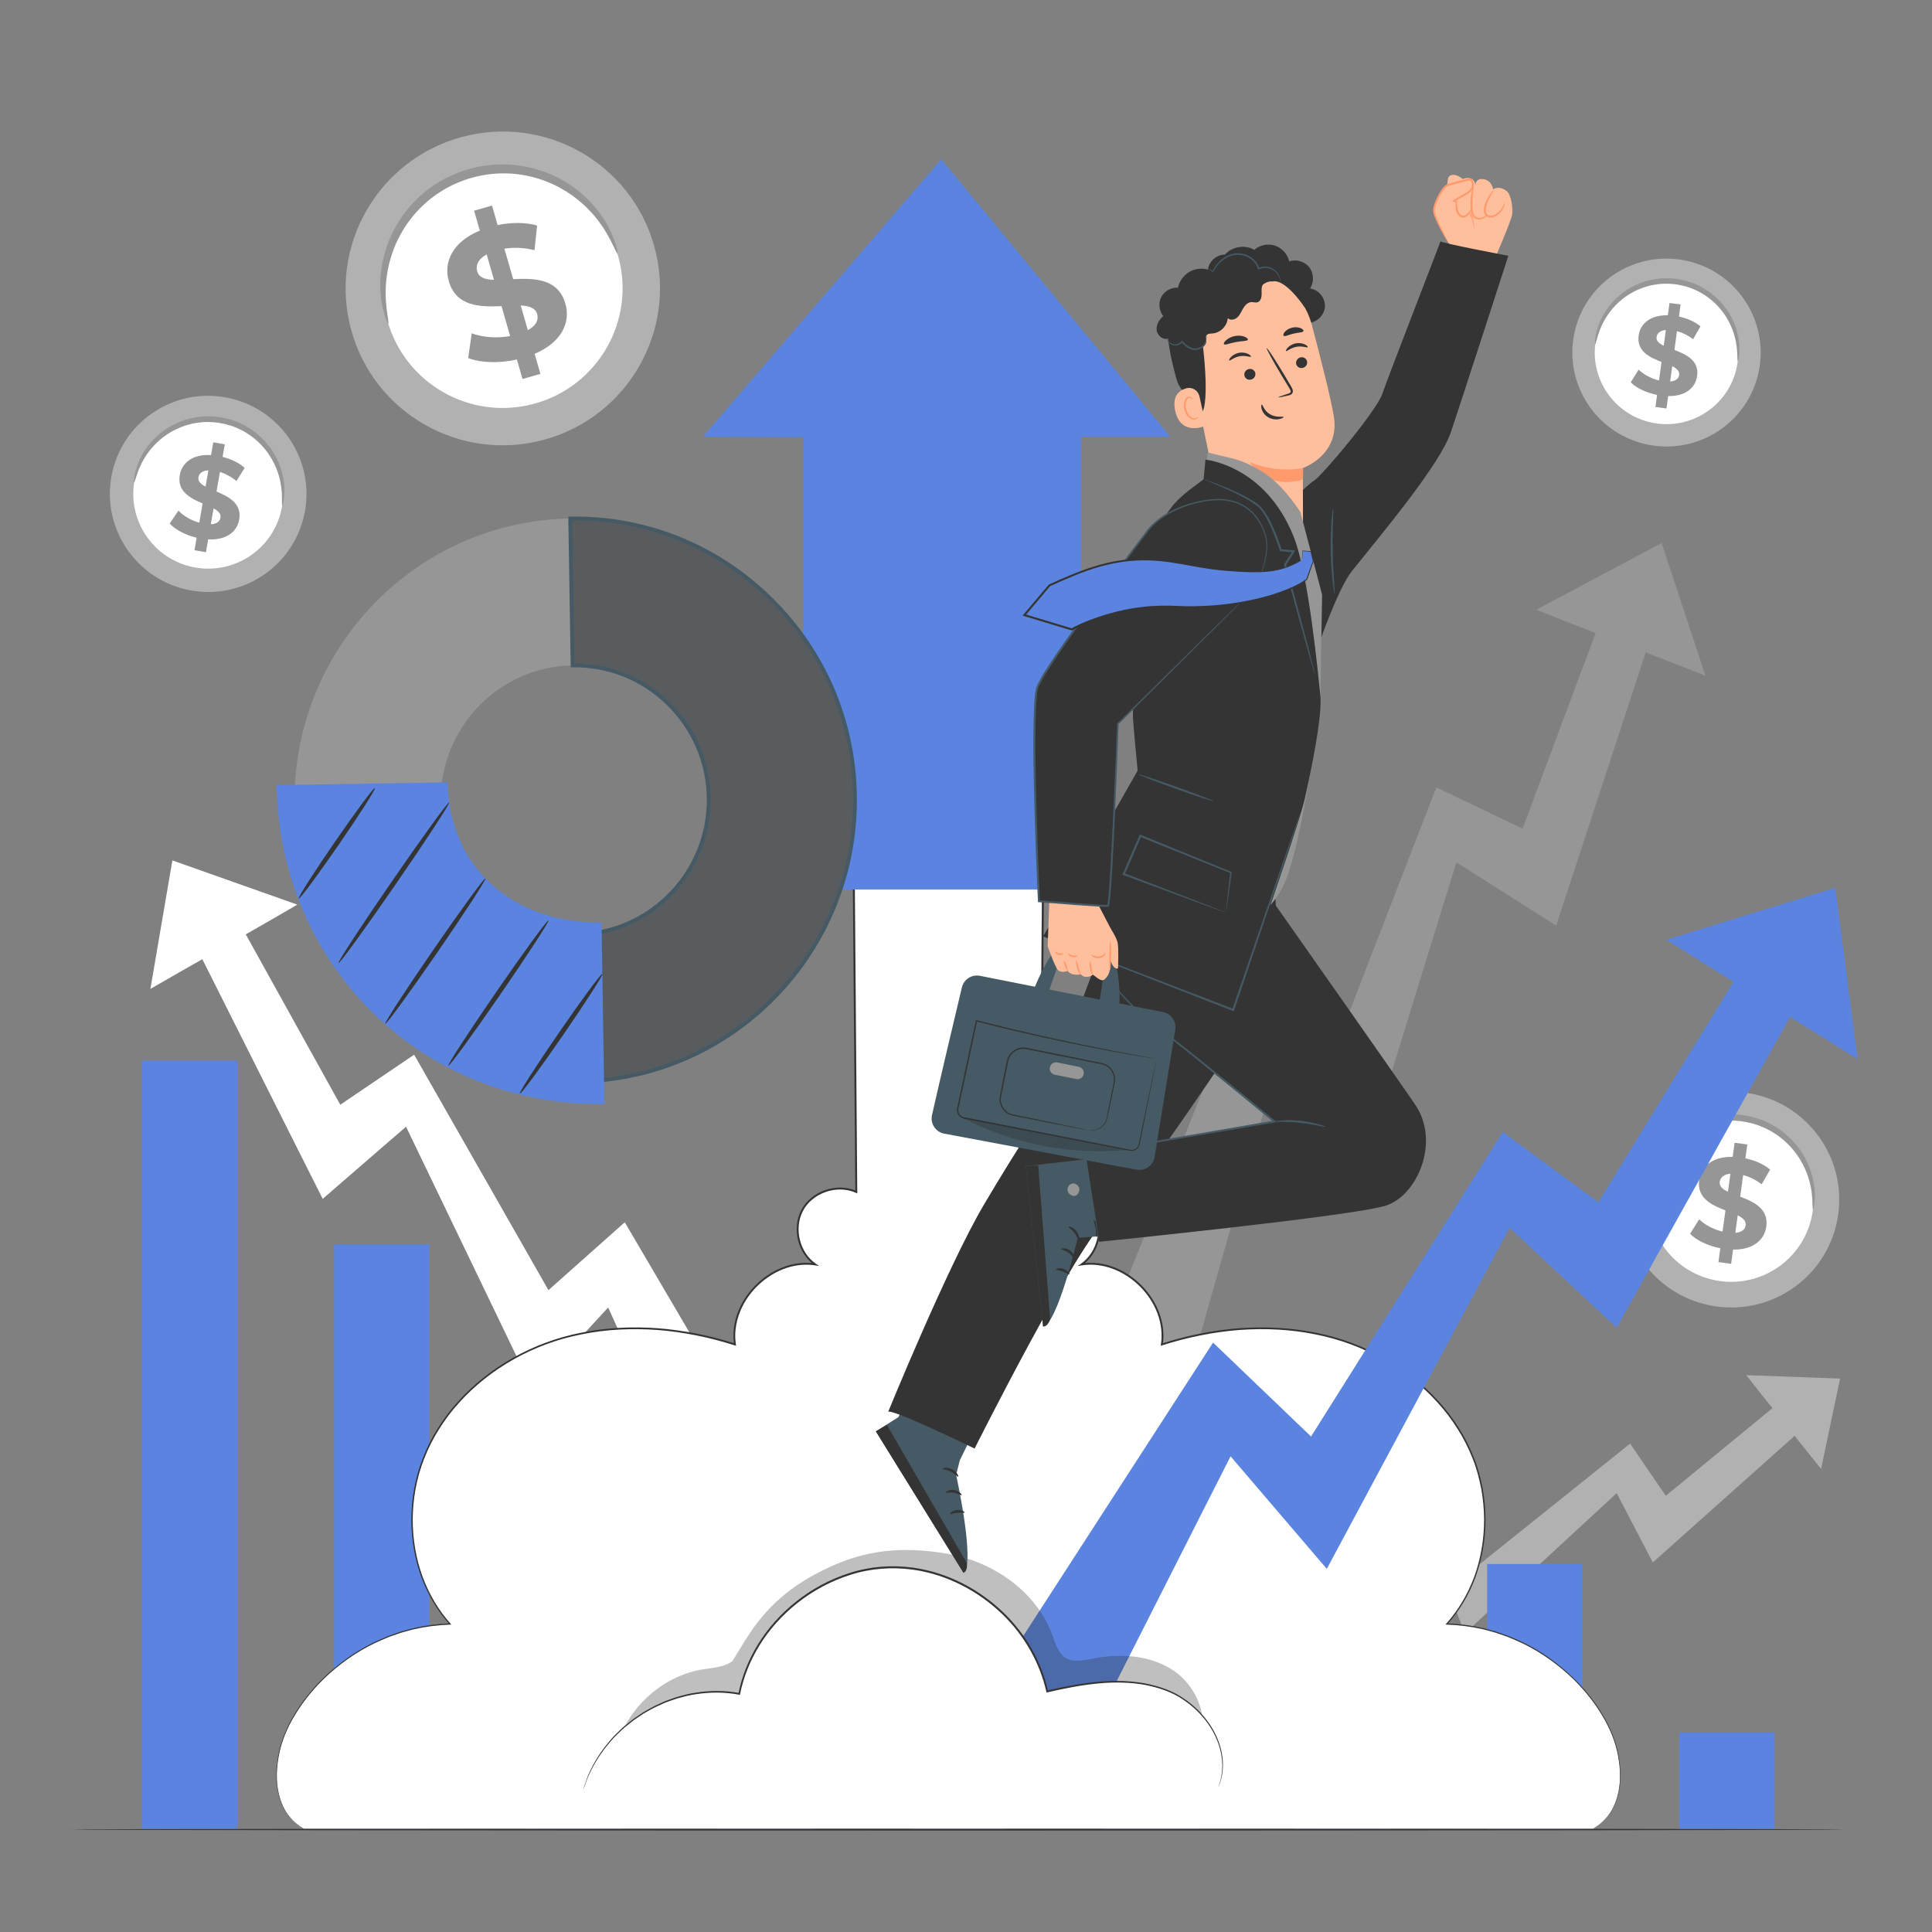 <svg width="740" height="740" viewBox="0 0 740 740" fill="none" xmlns="http://www.w3.org/2000/svg">
<rect x="0" y="0" width="740" height="740" fill="#808080" stroke="none"/>
<path d="M66.024 329.553L113.876 346.499L101.803 353.5L68.367 372.598L57.607 378.769L66.024 329.553Z" fill="white"/>
<path d="M274.376 592.219L304.178 578.711L239.303 468.155L210.067 494.155L158.631 403.969L130.335 423.135L84.289 340.125L67.381 347.263L123.598 459.191L155.52 431.549L203.979 532.21L232.939 500.804L274.376 592.219Z" fill="white"/>
<path d="M704.015 465.634C700.625 488.197 679.545 503.733 656.931 500.337C634.316 496.939 618.73 475.895 622.121 453.333C625.51 430.77 646.59 415.234 669.206 418.631C691.819 422.028 707.405 443.072 704.015 465.634Z" fill="#B1B1B1"/>
<path d="M694.271 464.171C691.689 481.364 675.623 493.204 658.389 490.615C641.155 488.027 629.278 471.989 631.861 454.796C634.445 437.602 650.509 425.762 667.742 428.352C684.977 430.94 696.854 446.976 694.271 464.171Z" fill="white"/>
<path d="M694.412 463.191C694.221 463.169 694.295 461.781 694.151 459.315C693.994 456.862 693.565 453.284 691.989 449.209C691.2 447.18 690.131 445.039 688.709 442.918C687.271 440.813 685.503 438.716 683.341 436.844C682.265 435.904 681.105 435.004 679.845 434.199C678.59 433.388 677.263 432.63 675.843 431.998C674.43 431.364 672.952 430.794 671.405 430.37C669.86 429.944 668.263 429.623 666.629 429.417C664.992 429.235 663.363 429.175 661.761 429.228C660.158 429.28 658.588 429.488 657.064 429.776C655.536 430.06 654.067 430.487 652.659 430.982C651.246 431.47 649.908 432.075 648.643 432.738C646.104 434.056 643.895 435.684 642.008 437.395C640.131 439.123 638.592 440.958 637.352 442.748C634.87 446.341 633.619 449.72 632.895 452.069C632.182 454.432 631.929 455.801 631.738 455.776C631.597 455.763 631.531 454.351 631.981 451.845C632.443 449.359 633.487 445.734 635.919 441.815C637.136 439.865 638.687 437.852 640.625 435.946C642.575 434.057 644.889 432.253 647.584 430.783C648.928 430.045 650.353 429.369 651.866 428.819C653.374 428.263 654.952 427.783 656.596 427.461C658.237 427.134 659.931 426.897 661.661 426.832C663.389 426.764 665.148 426.826 666.912 427.023C668.674 427.242 670.397 427.592 672.062 428.062C673.729 428.529 675.32 429.155 676.84 429.855C678.362 430.553 679.785 431.387 681.12 432.281C682.462 433.168 683.692 434.158 684.826 435.189C687.102 437.248 688.934 439.541 690.39 441.833C691.829 444.137 692.871 446.458 693.598 448.638C695.049 453.017 695.221 456.784 695.091 459.312C694.944 461.855 694.552 463.21 694.412 463.191Z" fill="#969696"/>
<path d="M663.801 478.626L663.064 484.074L658.201 483.413L658.918 478.114C654.144 477.169 649.728 475.037 647.337 472.583L650.814 467.012C653.003 469.142 656.325 470.928 659.781 471.744L660.881 463.621C655.661 461.579 649.874 458.962 650.817 452.006C651.515 446.852 655.859 442.934 663.66 443.1L664.391 437.701L669.255 438.359L668.535 443.661C672.144 444.447 675.561 445.9 678.004 447.963L674.763 453.617C672.474 451.87 670.057 450.701 667.665 450.078L666.545 458.347C671.771 460.342 677.46 462.947 676.532 469.802C675.851 474.861 671.562 478.735 663.801 478.626ZM661.852 456.472L662.786 449.566C660.131 449.8 658.918 451.073 658.699 452.678C658.47 454.379 659.803 455.502 661.852 456.472ZM668.629 469.325C668.86 467.622 667.575 466.509 665.581 465.494L664.671 472.205C667.177 472.001 668.417 470.881 668.629 469.325Z" fill="#969696"/>
<path d="M673.977 140.391C671.023 160.044 652.661 173.577 632.963 170.619C613.264 167.659 599.688 149.329 602.642 129.675C605.595 110.022 623.957 96.489 643.656 99.449C663.354 102.407 676.928 120.739 673.977 140.391Z" fill="#B1B1B1"/>
<path d="M665.489 139.117C663.239 154.093 649.246 164.406 634.233 162.152C619.223 159.898 608.876 145.927 611.126 130.951C613.377 115.973 627.37 105.66 642.38 107.916C657.393 110.17 667.739 124.14 665.489 139.117Z" fill="white"/>
<path d="M665.61 138.263C665.445 138.244 665.508 137.033 665.382 134.886C665.246 132.749 664.872 129.633 663.498 126.084C662.812 124.317 661.881 122.451 660.642 120.604C659.388 118.771 657.851 116.944 655.967 115.313C655.028 114.494 654.019 113.71 652.921 113.01C651.829 112.304 650.671 111.642 649.435 111.093C648.204 110.54 646.917 110.044 645.57 109.674C644.224 109.302 642.833 109.023 641.409 108.844C639.983 108.685 638.565 108.632 637.169 108.679C635.772 108.725 634.406 108.907 633.079 109.157C631.748 109.405 630.468 109.778 629.241 110.208C628.011 110.633 626.845 111.161 625.742 111.739C623.531 112.886 621.607 114.303 619.963 115.794C618.329 117.299 616.988 118.897 615.908 120.456C613.745 123.586 612.657 126.528 612.025 128.575C611.404 130.634 611.183 131.827 611.018 131.804C610.895 131.793 610.839 130.564 611.229 128.38C611.632 126.213 612.542 123.056 614.66 119.643C615.72 117.944 617.071 116.19 618.759 114.53C620.457 112.886 622.474 111.314 624.822 110.034C625.991 109.39 627.234 108.802 628.551 108.323C629.865 107.837 631.239 107.42 632.671 107.139C634.101 106.853 635.577 106.647 637.083 106.591C638.589 106.532 640.12 106.585 641.658 106.758C643.193 106.949 644.694 107.256 646.144 107.664C647.596 108.071 648.981 108.617 650.306 109.227C651.632 109.834 652.872 110.562 654.035 111.339C655.204 112.111 656.276 112.973 657.263 113.871C659.246 115.665 660.842 117.661 662.11 119.658C663.362 121.666 664.271 123.687 664.904 125.587C666.168 129.401 666.318 132.684 666.205 134.884C666.075 137.098 665.733 138.279 665.61 138.263Z" fill="#969696"/>
<path d="M638.948 151.707L638.306 156.452L634.07 155.877L634.696 151.26C630.537 150.438 626.691 148.58 624.608 146.443L627.638 141.59C629.544 143.446 632.438 145.001 635.449 145.712L636.407 138.636C631.859 136.857 626.82 134.578 627.641 128.519C628.249 124.028 632.034 120.616 638.828 120.761L639.466 116.057L643.702 116.631L643.076 121.249C646.218 121.933 649.196 123.2 651.324 124.998L648.5 129.922C646.505 128.4 644.4 127.382 642.317 126.84L641.341 134.044C645.894 135.781 650.849 138.05 650.041 144.022C649.443 148.428 645.707 151.804 638.948 151.707ZM637.249 132.41L638.063 126.395C635.75 126.599 634.695 127.708 634.504 129.105C634.304 130.586 635.466 131.565 637.249 132.41ZM643.153 143.607C643.353 142.123 642.234 141.153 640.499 140.27L639.707 146.116C641.887 145.937 642.968 144.962 643.153 143.607Z" fill="#969696"/>
<path d="M250.689 94.674C259.392 126.689 240.436 159.716 208.348 168.44C176.259 177.165 143.19 158.284 134.486 126.268C125.78 94.254 144.738 61.227 176.827 52.503C208.913 43.78 241.984 62.66 250.689 94.674Z" fill="#B1B1B1"/>
<path d="M236.863 98.433C243.496 122.83 229.05 147.997 204.595 154.647C180.144 161.295 154.941 146.906 148.307 122.511C141.675 98.114 156.122 72.945 180.574 66.296C205.028 59.65 230.23 74.037 236.863 98.433Z" fill="white"/>
<path d="M236.476 97.05C236.209 97.132 235.493 95.24 233.857 92.043C232.212 88.87 229.546 84.359 225.06 79.861C222.823 77.623 220.145 75.397 217.011 73.408C213.863 71.45 210.284 69.693 206.309 68.468C204.326 67.848 202.255 67.328 200.108 66.997C197.963 66.652 195.75 66.421 193.492 66.412C191.238 66.396 188.938 66.502 186.631 66.844C184.325 67.182 182.012 67.689 179.716 68.373C177.43 69.09 175.226 69.963 173.127 70.972C171.024 71.98 169.057 73.179 167.197 74.453C165.329 75.726 163.626 77.156 162.04 78.64C160.447 80.117 159.021 81.708 157.723 83.33C155.116 86.57 153.131 90.03 151.62 93.413C150.135 96.813 149.162 100.156 148.558 103.264C147.359 109.501 147.674 114.728 148.086 118.28C148.521 121.844 148.985 123.814 148.718 123.892C148.522 123.958 147.609 122.118 146.737 118.517C145.895 114.937 145.163 109.502 146.104 102.86C146.579 99.551 147.467 95.963 148.929 92.291C150.418 88.636 152.441 84.88 155.169 81.344C156.525 79.574 158.027 77.839 159.717 76.223C161.398 74.6 163.217 73.037 165.215 71.644C167.209 70.247 169.324 68.94 171.588 67.84C173.849 66.736 176.225 65.791 178.689 65.019C181.164 64.279 183.662 63.736 186.151 63.387C188.643 63.033 191.128 62.934 193.56 62.976C195.995 63.011 198.377 63.289 200.679 63.696C202.985 64.09 205.202 64.688 207.314 65.395C211.551 66.801 215.331 68.78 218.612 70.978C221.877 73.204 224.622 75.681 226.867 78.157C231.365 83.135 233.8 88.05 235.107 91.488C236.403 94.956 236.674 96.992 236.476 97.05Z" fill="#969696"/>
<path d="M204.775 135.519L206.985 143.202L200.127 145.172L197.978 137.698C191.069 139.237 183.943 138.985 179.324 137.12L180.688 127.669C184.849 129.222 190.317 129.654 195.395 128.714L192.101 117.259C183.956 117.598 174.722 117.504 171.903 107.695C169.813 100.425 173.3 92.667 183.782 88.317L181.593 80.703L188.452 78.731L190.601 86.208C195.863 85.141 201.263 85.073 205.725 86.389L204.723 95.812C200.653 94.829 196.752 94.689 193.203 95.26L196.555 106.921C204.679 106.514 213.778 106.649 216.558 116.318C218.607 123.451 215.169 131.122 204.775 135.519ZM189.204 107.176L186.403 97.437C183.005 99.305 182.137 101.708 182.787 103.971C183.478 106.372 185.91 107.085 189.204 107.176ZM205.752 120.315C205.061 117.913 202.699 117.183 199.452 117L202.172 126.466C205.387 124.725 206.384 122.51 205.752 120.315Z" fill="#969696"/>
<path d="M116.735 196.184C112.871 216.57 93.176 229.956 72.743 226.086C52.31 222.215 38.878 202.55 42.742 182.164C46.605 161.779 66.299 148.392 86.732 152.264C107.164 156.134 120.596 175.799 116.735 196.184Z" fill="#B1B1B1"/>
<path d="M107.93 194.517C104.986 210.051 89.978 220.252 74.405 217.303C58.836 214.353 48.599 199.366 51.542 183.832C54.487 168.297 69.496 158.095 85.066 161.046C100.638 163.996 110.874 178.982 107.93 194.517Z" fill="white"/>
<path d="M108.092 193.631C107.919 193.605 108.034 192.345 107.99 190.1C107.932 187.865 107.667 184.599 106.375 180.843C105.73 178.972 104.833 176.987 103.613 175.011C102.379 173.049 100.847 171.082 98.947 169.306C98.001 168.415 96.978 167.557 95.861 166.781C94.749 166.001 93.568 165.266 92.3 164.643C91.038 164.017 89.715 163.448 88.323 163.009C86.935 162.568 85.495 162.22 84.016 161.977C82.535 161.755 81.056 161.643 79.6 161.637C78.141 161.628 76.708 161.764 75.313 161.971C73.914 162.175 72.566 162.514 71.268 162.915C69.967 163.311 68.73 163.814 67.557 164.372C65.204 165.48 63.141 166.883 61.367 168.372C59.601 169.879 58.139 171.492 56.95 173.074C54.57 176.253 53.317 179.28 52.577 181.389C51.847 183.513 51.569 184.747 51.397 184.717C51.27 184.699 51.26 183.416 51.754 181.153C52.26 178.91 53.335 175.652 55.68 172.176C56.853 170.446 58.333 168.67 60.16 167.005C61.997 165.356 64.164 163.797 66.663 162.554C67.91 161.93 69.228 161.366 70.623 160.919C72.012 160.466 73.463 160.084 74.968 159.847C76.47 159.608 78.018 159.451 79.591 159.451C81.165 159.449 82.76 159.566 84.357 159.807C85.951 160.068 87.505 160.447 89.001 160.931C90.499 161.413 91.924 162.038 93.28 162.726C94.638 163.413 95.902 164.221 97.086 165.079C98.275 165.932 99.358 166.874 100.353 167.85C102.351 169.799 103.936 171.946 105.179 174.081C106.406 176.225 107.272 178.37 107.858 180.376C109.026 184.406 109.051 187.836 108.845 190.127C108.623 192.434 108.219 193.653 108.092 193.631Z" fill="#969696"/>
<path d="M79.739 206.595L78.88 211.518L74.484 210.75L75.32 205.96C71.013 204.935 67.075 202.844 64.988 200.531L68.342 195.589C70.257 197.601 73.214 199.34 76.327 200.199L77.607 192.857C72.934 190.819 67.766 188.241 68.864 181.954C69.678 177.293 73.762 173.885 80.845 174.305L81.698 169.424L86.095 170.191L85.257 174.985C88.508 175.824 91.563 177.262 93.714 179.223L90.572 184.248C88.551 182.582 86.397 181.435 84.243 180.786L82.939 188.262C87.619 190.255 92.698 192.82 91.616 199.018C90.82 203.592 86.789 206.965 79.739 206.595ZM78.737 186.395L79.827 180.153C77.406 180.273 76.26 181.387 76.005 182.839C75.736 184.377 76.91 185.442 78.737 186.395ZM84.449 198.311C84.717 196.772 83.587 195.715 81.813 194.723L80.753 200.791C83.037 200.692 84.203 199.718 84.449 198.311Z" fill="#969696"/>
<path d="M704.797 528.02L668.846 526.714L674.978 534.474L692.033 555.776L697.515 562.649L704.797 528.02Z" fill="#B1B1B1"/>
<path d="M499.025 646.811L482.906 630.14L554.478 574.193L566.967 598.947L624.372 552.921L638.024 572.929L690.004 530.227L699.287 539.337L633.064 598.446L619.232 571.908L561.059 625.613L550.162 597.368L499.025 646.811Z" fill="#B1B1B1"/>
<path d="M636.452 207.971L588.433 233.546L602.342 239.044L640.818 253.965L653.205 258.794L636.452 207.971Z" fill="#969696"/>
<path d="M457.419 519.519L423.684 509.943L474.852 382.444L509.977 405.348L550.141 301.577L583.182 317.389L618.776 222.082L637.833 226.955L596.06 354.533L557.827 330.314L522.483 444.714L486.793 416.034L457.419 519.519Z" fill="#969696"/>
<path d="M706.589 700.758C706.589 700.971 554.446 701.143 366.813 701.143C179.114 701.143 27.005 700.969 27.005 700.758C27.005 700.545 179.115 700.373 366.813 700.373C554.446 700.372 706.589 700.545 706.589 700.758Z" fill="#343434"/>
<path d="M422.398 700.4H458.903V640.651H422.398V700.4Z" fill="#5B84E0"/>
<path d="M569.615 700.4H606.123V599.037H569.615V700.4Z" fill="#5B84E0"/>
<path d="M643.225 700.399H679.732V663.574H643.225V700.399Z" fill="#5B84E0"/>
<path d="M496.006 700.401H532.513V612.259H496.006V700.401Z" fill="#5B84E0"/>
<path d="M348.787 700.4H385.293V590.584H348.787V700.4Z" fill="#5B84E0"/>
<path d="M275.178 700.401H311.684V559.138H275.178V700.401Z" fill="#5B84E0"/>
<path d="M201.568 700.4H238.075L238.075 524.118H201.568L201.568 700.4Z" fill="#5B84E0"/>
<path d="M127.958 700.399H164.465L164.465 476.619H127.958L127.958 700.399Z" fill="#5B84E0"/>
<path d="M54.35 700.399H90.856L90.856 406.242H54.35L54.35 700.399Z" fill="#5B84E0"/>
<path d="M615.909 660.806C604.287 638.094 579.671 622.631 554.165 622.023C569.643 604.9 572.69 578.412 563.764 557.125C554.838 535.838 535.191 519.973 513.148 513.125C491.105 506.277 466.978 507.888 445.011 514.97C447.559 498.326 430.913 481.716 414.275 484.3C420.78 479.801 423 470.11 419.103 463.228C415.205 456.346 405.752 453.266 398.549 456.531L399.523 334.541H375.485H351.041H327.003L327.977 456.531C320.772 453.266 311.319 456.346 307.422 463.228C303.524 470.11 305.744 479.801 312.25 484.3C295.612 481.716 278.966 498.326 281.515 514.97C259.546 507.888 235.419 506.277 213.377 513.125C191.334 519.973 171.687 535.838 162.761 557.125C153.835 578.412 156.884 604.9 172.36 622.023C146.854 622.631 122.239 638.094 110.616 660.806C103.865 674.002 103.243 693.497 116.362 700.399H351.041H375.485H610.165C623.281 693.497 622.661 674.002 615.909 660.806Z" fill="white"/>
<path d="M116.36 700.4C116.36 700.4 115.762 700.052 114.599 699.338C113.455 698.607 111.867 697.287 110.214 695.175C108.608 693.026 107.149 689.945 106.384 686.067C105.589 682.194 105.61 677.544 106.538 672.467C107.433 667.382 109.53 661.902 112.844 656.509C116.116 651.092 120.488 645.656 126.029 640.677C131.579 635.735 138.232 631.1 146.08 627.755C147.062 627.341 148.05 626.922 149.046 626.502C150.067 626.145 151.096 625.787 152.132 625.426C153.161 625.038 154.223 624.733 155.301 624.45C156.378 624.166 157.45 623.829 158.552 623.585C162.96 622.571 167.583 621.982 172.355 621.792L172.187 622.182C167.673 617.145 163.982 611.022 161.418 604.195C158.903 597.352 157.556 589.801 157.541 582.002C157.598 574.209 158.921 566.134 161.973 558.411C163.484 554.556 165.344 550.764 167.636 547.171C169.88 543.552 172.473 540.076 175.423 536.848C187.112 523.859 203.803 514.128 222.647 510.446C232.042 508.52 241.9 508.04 251.837 508.734C261.773 509.505 271.791 511.497 281.623 514.642L281.175 515.024C280.583 511.093 281.044 506.955 282.442 503.102C283.831 499.244 286.11 495.659 289.028 492.63C291.945 489.603 295.514 487.111 299.518 485.517C303.508 483.921 307.966 483.269 312.308 483.944L312.047 484.596C305.763 480.245 303.147 470.863 306.853 463.555C310.59 456.284 320.395 452.747 328.132 456.194L327.608 456.534C327.294 417.681 326.961 376.724 326.621 334.544L326.618 334.156H327.006C338.507 334.156 350.826 334.156 363.238 334.154C375.431 334.154 387.536 334.154 399.526 334.156H399.914L399.911 334.544C399.57 376.621 399.239 417.458 398.923 456.534L398.4 456.194C405.998 452.809 415.637 456.13 419.535 463.268C423.388 470.44 421.015 480.05 414.486 484.598L414.225 483.945C418.517 483.276 422.917 483.901 426.873 485.455C430.84 487.007 434.398 489.446 437.329 492.434C440.26 495.425 442.582 498.989 444.021 502.873C445.464 506.749 445.979 510.967 445.358 515.022L444.91 514.64C454.74 511.497 464.752 509.505 474.682 508.734C484.61 508.04 494.459 508.515 503.845 510.436C522.669 514.103 539.346 523.809 551.042 536.771C553.996 539.99 556.582 543.466 558.837 547.074C561.137 550.659 562.992 554.452 564.518 558.3C566.106 562.135 567.081 566.125 567.885 570.062C568.6 574.024 568.956 577.984 568.986 581.89C568.996 589.697 567.641 597.257 565.139 604.124C562.575 610.971 558.876 617.117 554.343 622.179L554.175 621.789C558.954 621.979 563.584 622.572 567.997 623.586C569.101 623.833 570.174 624.171 571.252 624.455C572.331 624.736 573.393 625.045 574.423 625.433C575.461 625.796 576.491 626.154 577.512 626.511C578.508 626.932 579.498 627.351 580.48 627.767C588.334 631.116 594.987 635.763 600.536 640.71C606.078 645.693 610.445 651.133 613.713 656.552C617.021 661.946 619.109 667.427 619.997 672.51C620.923 677.584 620.934 682.23 620.136 686.097C619.368 689.97 617.906 693.042 616.304 695.188C614.65 697.294 613.066 698.612 611.924 699.34C610.763 700.052 610.167 700.4 610.167 700.4C610.167 700.4 610.743 700.015 611.887 699.287C613.013 698.544 614.573 697.216 616.201 695.113C617.774 692.97 619.207 689.912 619.95 686.061C620.722 682.216 620.691 677.599 619.751 672.558C618.846 667.502 616.76 662.078 613.45 656.713C610.182 651.33 605.819 645.927 600.292 640.982C594.757 636.074 588.13 631.466 580.312 628.152C579.335 627.74 578.351 627.326 577.36 626.907C576.343 626.555 575.319 626.2 574.286 625.842C573.262 625.458 572.205 625.153 571.132 624.875C570.06 624.594 568.993 624.261 567.895 624.017C563.508 623.018 558.907 622.438 554.162 622.257L553.663 622.238L553.993 621.868C558.478 616.843 562.132 610.746 564.666 603.954C567.134 597.141 568.468 589.639 568.447 581.894C568.412 578.021 568.053 574.093 567.34 570.165C566.538 566.263 565.567 562.308 563.986 558.51C562.469 554.698 560.625 550.939 558.34 547.387C556.099 543.811 553.53 540.364 550.595 537.173C538.973 524.324 522.409 514.701 503.712 511.075C494.388 509.173 484.598 508.708 474.726 509.407C464.853 510.181 454.894 512.169 445.116 515.303L444.583 515.475L444.667 514.922C445.264 510.991 444.765 506.897 443.358 503.12C441.954 499.337 439.684 495.856 436.817 492.933C433.951 490.013 430.473 487.633 426.608 486.124C422.754 484.613 418.485 484.01 414.332 484.66L412.776 484.903L414.071 484.006C420.284 479.703 422.569 470.416 418.889 463.62C415.209 456.837 405.899 453.635 398.701 456.871L398.173 457.11L398.178 456.531C398.485 417.455 398.807 376.62 399.138 334.541L399.523 334.928C387.533 334.928 375.428 334.928 363.235 334.93C350.823 334.93 338.504 334.93 327.003 334.928L327.388 334.541C327.719 376.721 328.042 417.678 328.348 456.531L328.353 457.11L327.824 456.873C320.494 453.577 311.023 456.987 307.501 463.896C303.956 470.828 306.477 479.893 312.454 484.009L313.755 484.904L312.194 484.661C307.991 484.007 303.665 484.635 299.777 486.186C295.877 487.735 292.386 490.168 289.534 493.124C283.809 498.998 280.664 507.249 281.855 514.922L281.941 515.475L281.407 515.303C271.627 512.169 261.662 510.18 251.783 509.406C241.904 508.708 232.105 509.178 222.772 511.082C204.058 514.723 187.479 524.371 175.864 537.247C172.933 540.447 170.358 543.893 168.128 547.48C165.85 551.039 164.002 554.799 162.499 558.619C159.467 566.266 158.144 574.274 158.077 582.004C158.082 589.74 159.406 597.232 161.89 604.022C164.423 610.794 168.07 616.868 172.535 621.869L172.867 622.239L172.368 622.259C167.631 622.439 163.037 623.016 158.654 624.015C157.558 624.257 156.492 624.591 155.422 624.871C154.351 625.15 153.294 625.451 152.271 625.834C151.24 626.191 150.217 626.546 149.202 626.898C148.21 627.316 147.227 627.729 146.25 628.14C138.439 631.449 131.81 636.046 126.276 640.951C120.75 645.891 116.384 651.29 113.11 656.671C109.794 662.035 107.701 667.458 106.788 672.516C105.846 677.56 105.805 682.184 106.575 686.033C107.315 689.889 108.744 692.955 110.322 695.101C111.949 697.212 113.511 698.541 114.641 699.287C115.783 700.013 116.36 700.4 116.36 700.4Z" fill="#343434"/>
<path d="M269.182 167.304L360.516 60.985L448.281 167.304H414.031V340.696H307.712V167.486L269.182 167.304Z" fill="#5B84E0"/>
<path d="M702.964 340.062L638.309 359.933L654.007 369.842L697.502 396.908L711.498 405.65L702.964 340.062Z" fill="#5B84E0"/>
<path d="M411.168 676.567L372.208 657.095L464.631 514.241L502.158 550.215L575.572 433.601L612.218 460.481L678.062 353.078L700.195 363.429L619.229 508.562L578.215 470.271L508.193 600.907L471.332 557.791L411.168 676.567Z" fill="#5B84E0"/>
<g opacity="0.3">
<path d="M449.31 639.748C440.446 633.872 428.973 633.231 418.541 635.29C415.092 635.971 411.273 636.864 408.256 635.06C405.264 633.27 404.24 629.525 403.045 626.247C396.943 609.492 380.221 598.01 362.632 595.084C345.043 592.158 330.916 593.564 314.972 601.549C305.456 606.314 295.625 612.98 287.275 625.417C284.879 628.984 280.546 636.244 280.546 636.244C277.362 638.593 273.14 638.753 269.234 639.388C253.105 642.015 239.196 655.114 235.607 671.055L459.176 667.424C463.374 657.656 458.174 645.623 449.31 639.748Z" fill="#272727"/>
</g>
<path d="M223.355 685.647C230.343 660.897 257.897 643.909 283.147 648.783C288.473 621.85 314.297 600.461 341.751 600.246C369.205 600.032 395.361 621.014 401.105 647.861C416.276 644.368 432.593 641.768 447.078 647.475C461.563 653.181 472.657 670.157 466.663 684.526" fill="white"/>
<path d="M466.665 684.528C466.656 684.524 466.694 684.381 466.778 684.103C466.875 683.801 467.002 683.397 467.168 682.873C467.35 682.335 467.582 681.669 467.698 680.835C467.837 680.011 468.091 679.07 468.099 677.969C468.476 673.66 467.446 666.925 462.711 660.24C460.375 656.925 457.185 653.657 453.123 650.959C449.097 648.188 444.031 646.408 438.521 645.344C432.984 644.343 426.956 644.205 420.688 644.803C414.413 645.375 407.903 646.652 401.182 648.198L400.844 648.277L400.768 647.935C398.367 637.298 392.611 626.54 383.674 618.046C374.814 609.569 362.976 603.119 349.847 601.24C341.674 600.094 333.376 600.732 325.813 603.169C318.231 605.536 311.319 609.328 305.42 613.994C299.519 618.665 294.597 624.206 290.913 630.187C287.22 636.163 284.736 642.548 283.466 648.848L283.402 649.163L283.085 649.104C277.442 648.04 271.877 648.108 266.725 648.896C264.128 649.211 261.679 649.932 259.291 650.561C258.124 650.968 256.974 651.37 255.84 651.765C254.693 652.126 253.653 652.707 252.58 653.154C250.416 654.025 248.52 655.26 246.6 656.278C245.698 656.882 244.811 657.475 243.942 658.058C243.509 658.35 243.078 658.64 242.652 658.925C242.24 659.232 241.853 659.562 241.459 659.873C240.674 660.503 239.906 661.12 239.154 661.724C238.41 662.337 237.763 663.028 237.087 663.653C236.43 664.299 235.749 664.891 235.157 665.54C234.578 666.2 234.014 666.843 233.465 667.471C229.122 672.547 226.697 677.261 225.275 680.523C224.557 682.156 224.195 683.483 223.853 684.339C223.54 685.207 223.354 685.648 223.354 685.648C223.354 685.648 223.838 683.801 225.092 680.448C226.462 677.149 228.846 672.377 233.178 667.228C233.727 666.592 234.29 665.939 234.867 665.269C235.459 664.612 236.14 664.009 236.797 663.354C237.475 662.719 238.121 662.019 238.867 661.396C239.621 660.781 240.39 660.155 241.178 659.515C241.574 659.198 241.962 658.863 242.375 658.553C242.803 658.261 243.235 657.966 243.67 657.67C244.543 657.078 245.434 656.475 246.341 655.86C248.27 654.823 250.179 653.568 252.358 652.675C253.438 652.218 254.486 651.629 255.642 651.258C256.784 650.854 257.945 650.442 259.123 650.025C261.532 649.378 264.007 648.639 266.632 648.311C271.84 647.494 277.479 647.405 283.207 648.468L282.828 648.722C284.093 642.339 286.591 635.873 290.315 629.818C294.028 623.759 298.995 618.149 304.957 613.415C310.918 608.688 317.907 604.842 325.585 602.441C333.243 599.968 341.665 599.314 349.952 600.477C363.263 602.384 375.238 608.922 384.19 617.506C393.221 626.108 399.034 637.008 401.439 647.791L401.025 647.528C407.764 645.995 414.308 644.728 420.629 644.171C426.941 643.59 433.029 643.75 438.624 644.784C444.188 645.881 449.322 647.713 453.396 650.547C457.502 653.306 460.708 656.634 463.049 660.007C467.791 666.806 468.768 673.644 468.316 677.989C468.29 679.099 468.016 680.047 467.859 680.874C467.724 681.709 467.474 682.375 467.273 682.91C467.083 683.428 466.938 683.828 466.829 684.127C466.728 684.396 466.672 684.532 466.665 684.528Z" fill="#343434"/>
<path d="M327.461 304.676C328.411 364.121 281.042 413.262 221.87 414.218C162.697 415.172 113.781 367.586 112.831 308.14C111.881 248.693 159.25 199.554 218.422 198.598C277.596 197.642 326.51 245.23 327.461 304.676ZM168.836 307.235C169.29 335.657 192.678 358.411 220.97 357.954C249.263 357.497 271.912 334.002 271.457 305.578C271.003 277.155 247.615 254.403 219.321 254.859C191.03 255.316 168.381 278.813 168.836 307.235Z" fill="#969696"/>
<path d="M327.46 304.674C328.411 364.121 281.043 413.26 221.871 414.215L220.971 357.954C249.265 357.497 271.913 334 271.459 305.577C271.004 277.155 247.616 254.401 219.323 254.859L218.423 198.598C277.596 197.643 326.51 245.228 327.46 304.674Z" fill="#595C5E"/>
<path d="M221.142 414.967L220.218 357.227L220.958 357.216C248.844 356.764 271.166 333.605 270.717 305.59C270.501 292.041 265.029 279.373 255.313 269.921C245.599 260.469 232.841 255.4 219.333 255.6L218.593 255.612L217.669 197.871L218.409 197.86C247.246 197.395 274.531 208.261 295.291 228.457C316.049 248.652 327.737 275.716 328.2 304.664C329.156 364.518 281.463 413.996 221.882 414.956L221.142 414.967ZM221.722 358.678L222.598 413.462C281.016 412.118 327.66 363.477 326.72 304.686C326.263 276.132 314.735 249.436 294.259 229.517C273.961 209.769 247.318 199.072 219.175 199.329L220.051 254.114C233.616 254.097 246.523 259.305 256.345 268.86C266.344 278.588 271.974 291.623 272.197 305.567C272.654 334.15 250.077 357.821 221.722 358.678Z" fill="#455A64"/>
<path d="M231.506 422.868C162.279 423.986 107.053 370.259 105.941 300.712L171.461 299.655C171.992 332.908 197.294 353.844 230.395 353.31L231.506 422.868Z" fill="#5B84E0"/>
<path d="M143.581 301.846C143.997 302.133 137.803 311.843 129.749 323.534C121.692 335.227 114.824 344.471 114.408 344.186C113.993 343.899 120.185 334.19 128.242 322.496C136.296 310.806 143.165 301.56 143.581 301.846Z" fill="#343434"/>
<path d="M172.063 307.329C172.479 307.616 163.318 321.633 151.604 338.634C139.885 355.641 130.052 369.19 129.636 368.903C129.22 368.617 138.38 354.602 150.097 337.595C161.811 320.594 171.647 307.042 172.063 307.329Z" fill="#343434"/>
<path d="M185.923 336.46C186.339 336.747 178.093 349.438 167.506 364.802C156.915 380.172 147.997 392.395 147.58 392.108C147.164 391.821 155.409 379.133 166 363.763C176.586 348.399 185.507 336.173 185.923 336.46Z" fill="#343434"/>
<path d="M210.044 352.573C210.46 352.86 202.214 365.551 191.627 380.915C181.036 396.285 172.118 408.508 171.701 408.222C171.285 407.935 179.53 395.247 190.121 379.877C200.707 364.513 209.629 352.287 210.044 352.573Z" fill="#343434"/>
<path d="M230.708 373.025C231.124 373.312 224.386 383.813 215.659 396.477C206.93 409.146 199.519 419.18 199.103 418.893C198.687 418.606 205.424 408.108 214.153 395.438C222.879 382.775 230.292 372.739 230.708 373.025Z" fill="#343434"/>
<path d="M572.411 99.392C572.411 99.392 578.874 84.502 579.19 82.171C579.507 79.84 578.855 74.665 577.181 73.251C575.508 71.836 573.343 71.543 571.853 72.527C571.853 72.527 571.616 69.274 568.31 68.654C565.003 68.036 565.095 71.101 565.095 71.101C565.095 71.101 565.247 68.83 562.844 68.224C561.669 67.927 560.329 68.601 560.329 68.601C560.329 68.601 557.17 65.786 555.068 67.535C552.965 69.285 555.388 96.404 555.388 96.404L572.411 99.392Z" fill="#FFBF9D"/>
<path d="M554.958 93.292C554.958 93.292 549.188 83.352 549.216 80.642C549.246 77.934 552.491 71.792 554.291 71.019C556.092 70.247 563.224 68.643 563.224 68.643C563.224 68.643 566.134 71.378 561.828 74.088L556.857 76.885C556.857 76.885 564.794 79.538 564.541 87.643" fill="#FFBF9D"/>
<path d="M564.543 87.641C564.411 87.653 564.586 86.198 563.807 83.892C563.383 82.762 562.657 81.453 561.476 80.243C560.309 79.042 558.678 77.913 556.755 77.191L556.098 76.944L556.699 76.599C558.266 75.699 559.955 74.73 561.738 73.707C562.561 73.185 563.347 72.464 563.676 71.571C564.009 70.689 563.655 69.622 562.962 68.919L563.307 69.014C562.086 69.304 560.8 69.61 559.493 69.921C558.476 70.174 557.473 70.43 556.495 70.704C556.008 70.843 555.521 70.982 555.058 71.141C554.825 71.218 554.591 71.299 554.396 71.394C554.224 71.48 554.051 71.61 553.881 71.762C552.555 73.066 551.623 74.796 550.851 76.39C550.474 77.201 550.137 78.011 549.894 78.816C549.664 79.615 549.453 80.426 549.585 81.134C549.897 82.642 550.529 84.042 551.068 85.288C552.191 87.788 553.222 89.762 553.917 91.134C554.617 92.503 555.001 93.264 554.956 93.29C554.91 93.317 554.438 92.607 553.653 91.278C552.875 89.947 551.769 88.008 550.572 85.516C549.995 84.257 549.329 82.899 548.953 81.24C548.784 80.336 549.018 79.47 549.243 78.622C549.487 77.771 549.824 76.933 550.205 76.093C550.999 74.426 551.879 72.696 553.373 71.201C553.572 71.021 553.792 70.848 554.07 70.709C554.324 70.587 554.566 70.504 554.81 70.421C555.299 70.254 555.789 70.112 556.285 69.969C557.276 69.687 558.284 69.428 559.305 69.175C560.618 68.865 561.91 68.56 563.137 68.269L563.34 68.222L563.482 68.364C564.374 69.257 564.818 70.62 564.379 71.82C563.929 72.986 563.023 73.75 562.116 74.324C560.31 75.331 558.601 76.284 557.013 77.167L556.956 76.577C559.02 77.391 560.649 78.585 561.854 79.88C563.057 81.18 563.77 82.58 564.157 83.772C564.324 84.379 564.479 84.918 564.515 85.405C564.583 85.886 564.63 86.294 564.605 86.629C564.599 87.293 564.577 87.643 564.543 87.641Z" fill="#FF9A6C"/>
<path d="M564.507 71.228C563.705 74.11 563.414 77.133 563.655 80.115C563.736 81.128 563.912 82.208 564.614 82.942C565.281 83.639 566.337 83.883 567.287 83.704C568.236 83.527 569.084 82.973 569.763 82.288" fill="#FFBF9D"/>
<path d="M569.763 82.288C569.818 82.31 569.285 83.306 567.638 83.903C566.827 84.163 565.657 84.186 564.655 83.457C563.624 82.691 563.341 81.291 563.264 80.077C562.856 75.045 564.337 71.139 564.506 71.23C564.738 71.28 563.633 75.162 564.032 80.018C564.106 81.209 564.361 82.327 565.092 82.898C565.819 83.475 566.785 83.546 567.496 83.379C568.968 82.996 569.677 82.168 569.763 82.288Z" fill="#FF9A6C"/>
<path d="M558.154 76.59C557.652 77.882 557.832 78.449 557.911 79.832C557.989 81.216 558.825 82.661 560.174 82.985C561.299 83.254 562.755 81.749 563.415 80.189" fill="#FFBF9D"/>
<path d="M563.415 80.188C563.499 80.216 563.378 80.924 562.724 81.859C562.388 82.312 561.945 82.856 561.188 83.213C560.831 83.392 560.254 83.444 559.833 83.277C559.401 83.138 559.003 82.873 558.675 82.543C558.015 81.872 557.704 81.024 557.6 80.256C557.544 79.476 557.526 78.896 557.542 78.304C557.618 77.13 558.089 76.553 558.154 76.59C558.279 76.632 558.015 77.281 558.087 78.299C558.163 78.943 558.234 79.555 558.302 80.149C558.422 80.787 558.709 81.486 559.222 82.001C559.477 82.255 559.767 82.454 560.078 82.562C560.393 82.68 560.615 82.658 560.917 82.556C561.485 82.332 561.951 81.888 562.301 81.517C563.004 80.747 563.304 80.139 563.415 80.188Z" fill="#FF9A6C"/>
<path d="M572.384 72.696C570.763 74.453 569.57 76.602 568.939 78.907C568.607 80.117 568.5 81.597 569.427 82.44C570.399 83.325 571.977 82.995 573.093 82.299C574.785 81.244 576.004 79.459 576.373 77.5" fill="#FFBF9D"/>
<path d="M576.371 77.5C576.446 77.493 576.467 78.768 575.416 80.444C574.886 81.264 574.084 82.15 572.922 82.803C572.333 83.114 571.65 83.35 570.882 83.35C570.127 83.367 569.236 83.004 568.777 82.264C568.309 81.531 568.274 80.701 568.348 79.992C568.423 79.269 568.632 78.617 568.838 78.019C569.259 76.815 569.803 75.796 570.325 74.993C571.383 73.384 572.323 72.634 572.384 72.696C572.477 72.779 571.694 73.652 570.793 75.274C570.347 76.085 569.878 77.084 569.511 78.245C569.33 78.828 569.154 79.437 569.1 80.066C569.04 80.691 569.101 81.351 569.422 81.842C570.085 82.887 571.61 82.689 572.597 82.171C573.633 81.634 574.428 80.852 574.969 80.132C576.059 78.66 576.241 77.463 576.371 77.5Z" fill="#FF9A6C"/>
<path d="M492.057 194.752C492.057 194.752 500.079 186.099 503.239 184.158C506.398 182.217 527.278 157.342 529.483 150.796C531.69 144.249 552.161 91.695 551.741 92.405C551.39 92.997 577.731 97.968 577.731 97.968C577.731 97.968 558.117 158.574 555.731 165.508C551.408 178.072 529.992 203.516 517.787 218.773C512.589 225.271 505.396 246.073 505.396 246.073L492.057 194.752Z" fill="#343434"/>
<path d="M511.182 227.386C511.083 227.398 510.754 225.589 510.421 222.636C510.087 219.685 509.776 215.589 509.696 211.055C509.62 206.521 509.791 202.415 510.023 199.455C510.254 196.494 510.52 194.675 510.619 194.684C510.732 194.693 510.659 196.526 510.568 199.485C510.474 202.443 510.391 206.53 510.467 211.044C510.547 215.555 510.77 219.636 510.964 222.589C511.157 225.543 511.293 227.372 511.182 227.386Z" fill="#455A64"/>
<path d="M378.927 536.29L367.652 559.27L366.215 564.898C366.215 564.898 373.74 599.051 369.036 602.418L335.474 548.239L344.123 542.791L354.871 519.825L378.927 536.29Z" fill="#455A64"/>
<path d="M335.472 548.239L339.721 545.802L370.311 598.658C370.311 598.658 370.811 601.69 369.034 602.418L335.472 548.239Z" fill="#343434"/>
<path d="M367.018 565.615C366.762 565.763 365.829 564.509 364.218 563.71C362.624 562.868 361.123 562.872 361.073 562.566C360.971 562.292 362.711 561.755 364.648 562.758C366.592 563.742 367.284 565.529 367.018 565.615Z" fill="#343434"/>
<path d="M368.313 572.681C368.109 572.893 366.972 572.012 365.356 571.773C363.744 571.485 362.458 571.971 362.306 571.701C362.112 571.478 363.466 570.381 365.471 570.717C367.48 571.035 368.548 572.527 368.313 572.681Z" fill="#343434"/>
<path d="M363.873 579.917C363.67 579.71 364.694 578.563 366.487 578.388C368.278 578.2 369.592 579.11 369.453 579.353C369.339 579.631 368.106 579.285 366.638 579.452C365.165 579.583 364.061 580.164 363.873 579.917Z" fill="#343434"/>
<path d="M493.91 367.197C492.803 369.813 436.178 456.497 424.563 466.129C412.948 475.761 373.297 554.827 373.297 554.827C373.297 554.827 340.905 539.112 340.181 540.821C339.459 542.529 362.899 485.008 376.88 461.39C390.862 437.772 397.389 428.632 397.389 428.632L425.213 354.451C425.213 354.451 425.788 330.012 429.366 320.506C432.943 311 443.411 302.74 443.411 302.74L493.91 367.197Z" fill="#343434"/>
<path d="M442.9 471.949L412.794 474.11C412.794 474.11 405.055 507.11 399.533 508.081L392.912 446.667L439.672 441.269L442.9 471.949Z" fill="#455A64"/>
<path d="M413.27 454.844C412.833 453.689 411.479 453.007 410.369 453.408C409.26 453.809 408.603 455.249 409.021 456.411C409.437 457.573 411.041 458.445 412.099 457.915C413.157 457.385 413.84 455.649 413.172 454.623" fill="#969696"/>
<path d="M392.911 446.668L397.647 446.319L402.226 505.332C402.226 505.332 401.392 508.19 399.534 508.082L392.911 446.668Z" fill="#343434"/>
<path d="M413.197 475.074C412.911 475.096 412.621 473.61 411.548 472.235C410.509 470.831 409.195 470.206 409.279 469.918C409.304 469.635 411.052 469.895 412.324 471.584C413.608 473.259 413.465 475.111 413.197 475.074Z" fill="#343434"/>
<path d="M411.366 481.793C411.098 481.892 410.475 480.646 409.162 479.759C407.875 478.833 406.547 478.719 406.526 478.419C406.451 478.142 408.094 477.751 409.705 478.886C411.328 480.005 411.637 481.757 411.366 481.793Z" fill="#343434"/>
<path d="M404.454 486.255C404.364 485.99 405.739 485.416 407.379 486.014C409.023 486.6 409.79 487.947 409.566 488.101C409.35 488.296 408.418 487.478 407.064 487.007C405.723 486.504 404.514 486.55 404.454 486.255Z" fill="#343434"/>
<path d="M419.999 473.779C419.726 473.682 419.969 472.263 419.678 470.58C419.419 468.892 418.736 467.632 418.964 467.449C419.151 467.252 420.342 468.424 420.659 470.412C420.992 472.395 420.239 473.901 419.999 473.779Z" fill="#343434"/>
<path d="M416.536 344.476C416.536 344.476 416.454 373.355 429.563 383.116C442.671 392.876 488.146 429.564 488.146 429.564L415.559 441.974L420.983 475.632C420.983 475.632 518.974 465.746 530.968 461.73C542.962 457.715 551.587 437.432 542.198 423.33C537.483 416.248 488.702 346.902 488.702 346.902L487.238 328.289L425.743 332.177L416.536 344.476Z" fill="#343434"/>
<path d="M420.983 475.632C420.968 475.634 420.923 475.435 420.846 475.043C420.766 474.611 420.659 474.035 420.524 473.304C420.252 471.726 419.863 469.478 419.369 466.61C418.393 460.748 416.996 452.353 415.276 442.02L415.229 441.74L415.512 441.691C432.955 438.682 456.252 434.666 481.786 430.261C483.942 429.893 486.084 429.527 488.082 429.185L487.901 429.86C477.675 421.409 467.941 413.457 459.078 406.303C454.63 402.752 450.41 399.385 446.464 396.238C442.517 393.11 438.721 390.316 435.582 387.38C429.28 381.538 425.145 375.911 422.651 371.86C421.399 369.831 420.564 368.178 420.032 367.046C419.762 366.481 419.583 366.038 419.465 365.741C419.348 365.442 419.3 365.285 419.312 365.28C419.324 365.276 419.395 365.422 419.534 365.711C419.675 365.998 419.876 366.429 420.166 366.981C420.739 368.088 421.611 369.711 422.895 371.708C425.454 375.694 429.629 381.238 435.939 386.99C439.076 389.879 442.87 392.632 446.848 395.749C450.832 398.85 455.068 402.202 459.514 405.763C468.405 412.886 478.157 420.82 488.391 429.27L489.038 429.804L488.211 429.946C486.213 430.288 484.073 430.653 481.916 431.023C456.369 435.352 433.062 439.303 415.608 442.26L415.843 441.931C417.456 452.281 418.768 460.69 419.684 466.561C420.114 469.44 420.452 471.695 420.689 473.28C420.789 474.017 420.869 474.598 420.93 475.033C420.979 475.426 420.998 475.629 420.983 475.632Z" fill="#455A64"/>
<path d="M507.733 431.649C507.667 431.876 503.422 430.621 498.03 430.064C492.64 429.475 488.228 429.808 488.211 429.573C488.202 429.475 489.295 429.265 491.091 429.141C492.883 429.015 495.378 429.009 498.112 429.298C500.844 429.591 503.281 430.121 505.008 430.621C506.737 431.12 507.763 431.556 507.733 431.649Z" fill="#455A64"/>
<path d="M462.91 102.157C463.729 99.48 466.404 97.498 469.193 97.507C471.901 94.409 476.862 93.606 480.413 95.689C482.542 93.832 485.667 93.201 488.348 94.09C491.032 94.976 493.178 97.348 493.804 100.118C496.5 99.169 499.755 100.14 501.504 102.416C503.255 104.692 503.369 108.102 501.775 110.485C504.978 110.923 507.593 114.037 507.488 117.284C507.383 120.531 504.569 123.456 501.347 123.67L465.506 109.567C463.197 107.991 462.092 104.834 462.91 102.157Z" fill="#343434"/>
<path d="M502.456 124.412C498.692 110.241 484.742 101.335 470.399 103.939L468.974 104.198C453.771 107.892 451.508 123.005 455.632 138.191L467.402 195.289L495.67 212.08L499.07 199.615L499.034 179.273C499.034 179.273 513.387 174.279 510.873 159.389C509.656 152.198 505.956 137.592 502.456 124.412Z" fill="#FFBF9D"/>
<path d="M499.151 179.23C499.151 179.23 489.823 181.513 478.763 177.048C478.763 177.048 484.545 187.734 499.04 183.719L499.151 179.23Z" fill="#FF9A6C"/>
<path d="M500.631 138.405C500.874 139.518 500.137 140.642 498.985 140.915C497.837 141.189 496.706 140.511 496.465 139.398C496.222 138.285 496.958 137.161 498.108 136.887C499.258 136.612 500.388 137.292 500.631 138.405Z" fill="#343434"/>
<path d="M500.902 132.983C500.692 133.307 498.877 132.407 496.609 132.826C494.337 133.211 492.883 134.688 492.587 134.454C492.444 134.352 492.62 133.804 493.249 133.141C493.866 132.482 494.991 131.747 496.406 131.495C497.821 131.247 499.105 131.553 499.887 131.966C500.683 132.377 501.01 132.835 500.902 132.983Z" fill="#343434"/>
<path d="M480.81 142.882C481.052 143.995 480.315 145.117 479.164 145.392C478.015 145.666 476.885 144.988 476.642 143.874C476.399 142.761 477.136 141.636 478.285 141.362C479.436 141.088 480.567 141.769 480.81 142.882Z" fill="#343434"/>
<path d="M479.131 136.609C478.919 136.933 477.103 136.035 474.836 136.453C472.564 136.838 471.111 138.315 470.815 138.081C470.671 137.979 470.844 137.432 471.476 136.769C472.095 136.11 473.218 135.375 474.633 135.123C476.048 134.874 477.333 135.182 478.114 135.594C478.907 136.005 479.236 136.462 479.131 136.609Z" fill="#343434"/>
<path d="M489.679 152.172C489.645 152.044 491.011 151.542 493.244 150.833C493.813 150.667 494.341 150.453 494.366 150.037C494.425 149.591 494.07 149.007 493.666 148.379C492.866 147.068 492.026 145.693 491.146 144.252C487.617 138.364 484.952 133.48 485.187 133.339C485.424 133.2 488.476 137.858 492.004 143.745C492.86 145.2 493.678 146.587 494.457 147.913C494.795 148.536 495.31 149.218 495.173 150.146C495.096 150.61 494.727 151.003 494.375 151.172C494.024 151.354 493.699 151.419 493.416 151.489C491.137 152.03 489.712 152.3 489.679 152.172Z" fill="#343434"/>
<path d="M483.285 154.965C483.651 154.876 484.105 157.354 486.534 158.729C488.96 160.111 491.535 159.356 491.618 159.698C491.68 159.848 491.12 160.286 490.016 160.518C488.936 160.753 487.284 160.69 485.798 159.849C484.317 159.004 483.501 157.665 483.234 156.664C482.951 155.645 483.115 154.98 483.285 154.965Z" fill="#343434"/>
<path d="M477.975 130.084C477.812 130.724 475.761 130.548 473.393 131.019C471.015 131.435 469.138 132.346 468.786 131.8C468.627 131.538 468.928 130.926 469.669 130.269C470.405 129.614 471.601 128.962 473.023 128.694C474.447 128.43 475.774 128.609 476.67 128.96C477.572 129.311 478.045 129.779 477.975 130.084Z" fill="#343434"/>
<path d="M499.251 126.816C498.995 127.43 497.32 127.313 495.467 127.785C493.598 128.19 492.15 129.041 491.647 128.606C491.421 128.39 491.53 127.815 492.084 127.149C492.629 126.487 493.648 125.793 494.928 125.491C496.207 125.19 497.43 125.358 498.211 125.707C499.003 126.053 499.358 126.521 499.251 126.816Z" fill="#343434"/>
<path d="M499.798 117.857C499.798 117.857 494.212 109.261 489.358 107.9C483.481 106.252 482.239 112.636 476.831 112.124C471.422 111.611 465.81 110.026 461.278 114.983C456.317 120.407 459.571 122.99 460.414 129.647C463.825 156.633 460.345 165.073 456.679 152.735C456.278 151.383 452.274 150.978 450.651 145.253C448.548 137.83 446.593 128.708 447.296 123.041C447.89 118.266 449.883 114.678 453.853 110.399C460.118 103.648 470.059 101.721 476.947 101.177C483.834 100.634 498.299 106.095 499.798 117.857Z" fill="#343434"/>
<path d="M459.419 151.822C458.91 149.545 456.616 148.092 454.384 148.722C451.677 149.486 448.898 151.616 450.12 157.309C452.287 167.407 461.919 163.157 461.874 162.864C461.843 162.664 460.363 156.04 459.419 151.822Z" fill="#FFBF9D"/>
<path d="M458.874 159.534C458.822 159.51 458.725 159.695 458.46 159.895C458.201 160.089 457.724 160.287 457.159 160.203C456.013 160.04 454.758 158.538 454.319 156.728C454.097 155.815 454.1 154.899 454.268 154.104C454.416 153.299 454.781 152.68 455.294 152.471C455.799 152.233 456.246 152.473 456.429 152.732C456.625 152.985 456.604 153.201 456.662 153.207C456.694 153.226 456.841 152.991 456.671 152.591C456.586 152.4 456.417 152.187 456.139 152.044C455.857 151.899 455.481 151.874 455.116 151.995C454.354 152.215 453.811 153.081 453.626 153.953C453.4 154.838 453.373 155.872 453.623 156.898C454.125 158.92 455.568 160.601 457.11 160.711C457.856 160.745 458.399 160.404 458.652 160.101C458.908 159.781 458.913 159.544 458.874 159.534Z" fill="#FF9A6C"/>
<path d="M454.171 132.445C455.645 133.107 457.2 133.785 458.808 133.654C460.416 133.524 462.058 132.284 462.038 130.66C462.03 129.932 461.708 129.142 462.072 128.513C462.505 127.761 463.56 127.78 464.423 127.717C467.415 127.496 470.042 124.862 470.269 121.853C471.222 122.845 472.961 122.478 473.961 121.538C474.962 120.596 475.472 119.261 476.174 118.079C476.875 116.896 477.953 115.757 479.323 115.705C480.09 115.675 480.869 115.997 481.609 115.792C482.914 115.433 483.276 113.753 483.238 112.393C483.198 111.033 483.074 109.459 484.067 108.536C484.986 107.68 486.405 107.821 487.659 107.78C488.912 107.74 490.435 107.164 490.53 105.907C490.58 105.247 490.191 104.633 489.744 104.148C487.719 101.944 484.089 101.46 481.571 103.06C479.975 99.884 476.38 97.838 472.851 98.099C469.324 98.361 466.074 100.912 464.97 104.29C462.482 102.73 459.232 102.475 456.54 103.631C453.848 104.786 451.785 107.319 451.189 110.201C448.615 109.998 445.988 111.462 444.798 113.763C443.608 116.065 443.925 119.071 445.569 121.077C443.942 122.449 442.719 124.547 443.063 126.656C443.407 128.765 445.824 130.489 447.74 129.57C447.222 131.355 448.289 133.456 450.031 134.084C451.773 134.711 453.921 133.768 454.643 132.058" fill="#343434"/>
<path d="M446.994 129.683C446.954 129.663 446.963 130.571 447.979 131.522C448.477 131.97 449.266 132.386 450.222 132.368C451.159 132.356 452.234 131.93 452.948 131.004L452.51 131.017C453.169 131.801 453.989 132.572 454.986 133.184C455.627 133.573 456.315 133.878 457.035 133.999C457.745 134.144 458.504 134.032 459.102 133.82C460.357 133.446 461.347 132.552 461.712 131.609C462.099 130.682 462.129 129.88 462.145 129.347C462.154 128.809 462.11 128.514 462.074 128.513C462.028 128.511 461.994 128.806 461.916 129.328C461.833 129.845 461.732 130.616 461.334 131.43C460.641 133.061 457.658 134.371 455.293 132.674C454.368 132.108 453.577 131.381 452.94 130.65L452.707 130.383L452.5 130.663C451.926 131.44 451.013 131.846 450.207 131.886C449.391 131.936 448.688 131.619 448.204 131.249C447.224 130.471 447.079 129.64 446.994 129.683Z" fill="#455A64"/>
<path d="M461.862 103.02C461.864 103.055 462.139 103.043 462.625 103.153C463.1 103.267 463.819 103.532 464.436 104.209L464.591 104.381L464.697 104.167C465.41 102.722 466.695 100.797 468.857 99.303C469.933 98.569 471.226 97.964 472.672 97.703C474.109 97.436 475.69 97.579 477.171 98.155C478.323 98.602 479.347 99.288 480.158 100.12C480.957 100.964 481.532 101.957 481.825 102.981L481.915 103.296L482.205 103.156C483.646 102.46 485.246 102.476 486.495 102.907C487.762 103.335 488.67 104.172 489.241 104.964C490.38 106.603 490.315 107.892 490.417 107.859C490.441 107.859 490.472 107.559 490.389 107.007C490.301 106.461 490.083 105.65 489.515 104.776C488.954 103.915 488.011 102.975 486.648 102.475C485.309 101.975 483.575 101.915 481.971 102.663L482.351 102.838C482.048 101.719 481.432 100.632 480.577 99.718C479.708 98.816 478.613 98.079 477.385 97.601C475.807 96.986 474.103 96.838 472.569 97.138C471.031 97.428 469.674 98.087 468.562 98.876C466.327 100.48 465.064 102.513 464.406 104.03L464.668 103.989C463.952 103.276 463.162 103.052 462.654 102.986C462.135 102.925 461.859 102.997 461.862 103.02Z" fill="#455A64"/>
<path d="M478.729 349.731C480.142 349.863 484.945 351.553 491.192 340.003C497.439 328.453 503.436 285.705 503.436 285.705L478.729 349.731Z" fill="#969696"/>
<path d="M505.687 269.145L506.394 227.774L498.083 196.107C498.083 196.107 492.259 187.002 485.913 182.367C478.366 176.854 472.131 175.623 472.131 175.623L462.61 173.315L461.587 181.211L489.24 212.945L505.687 269.145Z" fill="#969696"/>
<path d="M461.711 176.064C461.711 176.064 484.481 178.021 495.494 205.522C501.406 220.289 505.006 259.919 505.695 266.103C506.385 272.286 504.078 286.488 499.851 305.602C499.028 309.32 496.056 319.094 487.938 342.784C479.255 368.122 472.329 386.829 472.329 386.829L399.548 358.671L435.743 295.17C435.743 295.17 433.83 275.613 433.92 273.735C434.615 259.196 431.789 251.002 436.597 223.05C438.03 214.717 440.922 206.688 445.263 199.38C449.84 191.672 453.237 189.372 461.017 183.565L461.711 176.064Z" fill="#343434"/>
<path d="M469.549 349.552L471.469 334.196L436.769 320.123L430.433 334.791L469.549 349.552Z" fill="#343434"/>
<path d="M469.549 349.552C469.538 349.533 469.267 349.415 468.758 349.207C468.186 348.98 467.452 348.686 466.542 348.322C464.55 347.542 461.787 346.462 458.361 345.121C451.369 342.432 441.691 338.708 430.569 334.43L430.785 334.94C432.487 331.009 434.299 326.824 436.167 322.513C436.492 321.758 436.818 321.006 437.131 320.276L436.621 320.485C450.262 325.967 462.5 330.884 471.367 334.447L471.198 334.16C470.68 338.834 470.26 342.626 469.958 345.342C469.825 346.622 469.72 347.646 469.638 348.427C469.567 349.144 469.535 349.53 469.549 349.552C469.563 349.574 469.622 349.234 469.726 348.558C469.838 347.798 469.983 346.802 470.167 345.558C470.548 342.806 471.083 338.964 471.74 334.228L471.769 334.021L471.571 333.94C462.728 330.32 450.523 325.323 436.917 319.752L436.559 319.606L436.405 319.963C436.09 320.692 435.765 321.443 435.438 322.197C433.579 326.513 431.775 330.702 430.079 334.635L429.919 335.007L430.297 335.146C441.585 339.325 451.408 342.962 458.503 345.587C461.92 346.829 464.676 347.831 466.662 348.553C467.55 348.869 468.266 349.123 468.824 349.321C469.313 349.493 469.561 349.572 469.549 349.552Z" fill="#455A64"/>
<path d="M498.312 310.735C498.325 310.739 498.293 310.874 498.217 311.135C498.125 311.435 498.008 311.814 497.865 312.283C497.522 313.343 497.047 314.811 496.441 316.676C495.154 320.536 493.324 326.025 491.07 332.783C486.448 346.407 480.095 365.138 473.076 385.829C472.945 386.214 472.813 386.598 472.692 386.953L472.561 387.334L472.187 387.189C452.068 379.357 433.911 372.288 420.718 367.153C414.201 364.576 408.913 362.486 405.193 361.015C403.41 360.293 402.005 359.723 400.99 359.312C400.546 359.124 400.189 358.971 399.905 358.851C399.663 358.743 399.54 358.683 399.546 358.671C399.55 358.659 399.682 358.696 399.935 358.779C400.226 358.881 400.593 359.01 401.048 359.169C402.073 359.548 403.497 360.072 405.303 360.738C409.043 362.153 414.36 364.167 420.915 366.648C434.129 371.729 452.315 378.722 472.465 386.47L471.962 386.705C472.083 386.35 472.215 385.965 472.345 385.58C479.446 364.919 485.875 346.214 490.552 332.608C492.903 325.883 494.812 320.422 496.154 316.58C496.817 314.735 497.338 313.282 497.714 312.234C497.887 311.775 498.026 311.405 498.139 311.111C498.242 310.858 498.299 310.731 498.312 310.735Z" fill="#455A64"/>
<path d="M391.326 391.848C391.326 391.848 399.932 363.821 407.245 361.924C414.557 360.026 424.25 359.72 425.962 364.49C427.676 369.26 429.076 376.222 428.773 383.264C428.471 390.306 425.885 400.661 425.885 400.661L418.411 398.345C418.411 398.345 424.256 369.889 422.745 365.227C421.234 360.565 408.819 361.697 406.556 366.531C404.295 371.364 397.098 393.624 397.098 393.624L391.326 391.848Z" fill="#455A64"/>
<path d="M356.981 427.101C359.603 415.36 365.723 389.549 368.424 378.197C369.159 375.103 372.211 373.143 375.333 373.762L445.462 387.646C448.593 388.266 450.668 391.254 450.155 394.402L442.232 443.153C441.697 446.436 438.566 448.635 435.298 448.021L361.666 434.211C358.375 433.594 356.251 430.37 356.981 427.101Z" fill="#455A64"/>
<path d="M442.948 405.607C442.948 405.607 442.926 405.779 442.862 406.13C442.791 406.503 442.693 407.022 442.565 407.694C442.291 409.1 441.894 411.135 441.385 413.746C440.334 419.05 438.823 426.688 436.957 436.119C436.839 436.711 436.719 437.309 436.597 437.914C436.506 438.52 436.272 439.193 435.829 439.695C435.394 440.201 434.798 440.587 434.129 440.742C433.461 440.932 432.735 440.788 432.117 440.655C429.542 440.158 426.865 439.641 424.091 439.106C418.544 438.031 412.618 436.884 406.385 435.678C400.149 434.467 393.605 433.196 386.82 431.879C383.428 431.219 379.976 430.547 376.472 429.866C374.72 429.526 372.956 429.181 371.18 428.834L369.845 428.574C369.416 428.482 368.936 428.435 368.47 428.219C367.561 427.818 366.851 426.989 366.614 426.016C366.509 425.602 366.487 425.165 366.547 424.744C366.616 424.32 366.707 423.965 366.786 423.573C366.95 422.806 367.113 422.044 367.276 421.282C367.601 419.759 367.925 418.245 368.247 416.741C368.89 413.734 369.525 410.765 370.151 407.844C371.403 402.002 372.615 396.351 373.771 390.957L373.826 390.699L374.081 390.764C394.018 395.861 411.257 399.516 423.493 401.918C429.612 403.121 434.479 404.021 437.815 404.633C439.474 404.941 440.762 405.18 441.656 405.347C442.07 405.427 442.392 405.489 442.631 405.535C442.847 405.579 442.954 405.603 442.948 405.607C442.942 405.612 442.824 405.595 442.597 405.563C442.353 405.526 442.024 405.476 441.6 405.412C440.712 405.27 439.435 405.064 437.787 404.799C434.442 404.238 429.564 403.386 423.436 402.225C411.178 399.909 393.914 396.319 373.956 391.254L374.266 391.063C373.116 396.461 371.912 402.113 370.668 407.956C370.045 410.878 369.411 413.846 368.769 416.855C368.448 418.359 368.124 419.873 367.8 421.396C367.637 422.158 367.474 422.92 367.31 423.687C367.145 424.471 366.925 425.188 367.134 425.886C367.33 426.7 367.928 427.397 368.688 427.732C369.053 427.906 369.493 427.954 369.949 428.05L371.283 428.31C373.059 428.657 374.824 429.002 376.576 429.343C380.079 430.027 383.53 430.702 386.923 431.365C393.705 432.693 400.247 433.974 406.481 435.195C412.712 436.419 418.635 437.583 424.179 438.672C426.949 439.218 429.625 439.745 432.199 440.251C432.854 440.393 433.443 440.512 434.035 440.35C434.622 440.217 435.145 439.88 435.53 439.439C435.922 438.984 436.121 438.447 436.22 437.84C436.343 437.241 436.464 436.647 436.585 436.061C438.529 426.69 440.103 419.1 441.197 413.829C441.749 411.206 442.178 409.162 442.476 407.752C442.622 407.07 442.736 406.541 442.819 406.161C442.896 405.8 442.948 405.607 442.948 405.607Z" fill="#343434"/>
<path d="M416.799 432.89C416.805 432.854 417.234 432.964 418.058 432.958C418.87 432.928 420.129 432.742 421.421 431.858C422.718 430.992 423.873 429.327 424.11 427.082C424.542 424.875 425.034 422.37 425.574 419.605C425.848 418.22 426.133 416.769 426.431 415.258C426.813 413.778 426.759 412.165 426.005 410.727C425.284 409.297 423.91 408.141 422.259 407.713C420.563 407.336 418.751 407.004 416.929 406.633C409.606 405.166 401.562 403.554 393.118 401.863C391.091 401.451 388.908 402.175 387.576 403.691C386.891 404.426 386.432 405.347 386.204 406.307C385.997 407.317 385.792 408.317 385.589 409.309C385.186 411.299 384.79 413.254 384.403 415.17C384.209 416.127 384.017 417.074 383.828 418.011C383.656 418.945 383.398 419.885 383.344 420.762C383.234 422.559 384.01 424.313 385.275 425.448C385.903 426.022 386.644 426.45 387.43 426.705C388.207 426.94 389.074 427.067 389.876 427.245C393.125 427.911 396.154 428.531 398.922 429.099C404.423 430.243 408.887 431.17 412.014 431.821C413.53 432.148 414.72 432.404 415.568 432.588C415.949 432.675 416.253 432.746 416.49 432.801C416.697 432.851 416.802 432.881 416.799 432.89C416.798 432.898 416.688 432.887 416.478 432.853C416.24 432.811 415.932 432.758 415.545 432.693C414.693 432.533 413.496 432.309 411.971 432.025C408.835 431.415 404.361 430.544 398.847 429.471C396.075 428.923 393.041 428.324 389.788 427.681C388.969 427.504 388.157 427.396 387.289 427.141C386.441 426.872 385.638 426.413 384.958 425.797C383.586 424.579 382.738 422.686 382.851 420.739C382.913 419.753 383.166 418.856 383.335 417.912C383.521 416.975 383.711 416.026 383.903 415.069C384.286 413.152 384.677 411.196 385.077 409.205C385.279 408.208 385.485 407.201 385.691 406.186C385.938 405.14 386.438 404.136 387.184 403.332C388.635 401.681 391.016 400.886 393.226 401.337C401.667 403.044 409.708 404.669 417.028 406.149C418.862 406.531 420.631 406.859 422.383 407.259C424.164 407.73 425.638 408.986 426.401 410.525C427.208 412.056 427.24 413.852 426.838 415.341C426.529 416.849 426.231 418.298 425.947 419.682C425.377 422.442 424.861 424.942 424.405 427.144C424.292 427.692 424.187 428.223 424.035 428.738C423.857 429.24 423.656 429.715 423.386 430.125C422.868 430.958 422.207 431.59 421.539 432.033C420.184 432.919 418.884 433.072 418.06 433.067C417.219 433.038 416.799 432.89 416.799 432.89Z" fill="#343434"/>
<g opacity="0.3">
<path d="M368.207 427.925C387.793 438.233 410.443 442.631 432.464 440.403L368.207 427.925Z" fill="#272727"/>
</g>
<path d="M412.263 413.304L403.99 411.639C402.693 411.379 401.854 410.117 402.116 408.82C402.377 407.524 403.639 406.684 404.936 406.946L413.207 408.611C414.504 408.872 415.343 410.134 415.081 411.431C414.821 412.727 413.558 413.566 412.263 413.304Z" fill="#969696"/>
<path d="M425.404 355.627C425.404 355.627 427.535 358.913 428.045 360.917C428.556 362.922 428.229 370.932 428.229 370.932C428.229 370.932 426.491 371.808 425.088 367.151C423.685 362.492 423.506 360.295 423.506 360.295L425.404 355.627Z" fill="#FFBF9D"/>
<path d="M425.183 370.502L425.516 355.829L419.867 344.989L401.929 344.647L401.289 362.418C401.289 362.418 403.922 370.043 405.178 371.483C406.436 372.923 408.949 371.856 408.949 371.856C410.306 373.978 414.024 373.198 414.024 373.198C415.853 375.368 418.687 373.324 418.687 373.324C418.687 373.324 421.177 375.605 422.322 375.46C422.726 375.408 423.142 375.1 423.526 374.693C424.588 373.565 425.148 372.053 425.183 370.502Z" fill="#FFBF9D"/>
<path d="M407.575 368.042C407.746 367.984 408.166 368.769 408.514 369.793C408.862 370.819 409.007 371.696 408.836 371.754C408.666 371.812 408.246 371.027 407.898 370.002C407.549 368.977 407.405 368.1 407.575 368.042Z" fill="#FF9A6C"/>
<path d="M412.227 367.829C412.411 367.805 412.713 369.051 413.16 370.554C413.599 372.057 414.023 373.268 413.855 373.348C413.7 373.426 412.993 372.299 412.537 370.737C412.073 369.179 412.054 367.85 412.227 367.829Z" fill="#FF9A6C"/>
<path d="M417.526 368.305C417.711 368.304 417.854 369.423 418.109 370.769C418.356 372.119 418.625 373.213 418.454 373.279C418.292 373.345 417.731 372.306 417.469 370.889C417.203 369.474 417.352 368.302 417.526 368.305Z" fill="#FF9A6C"/>
<path d="M425.305 360.436C425.484 360.442 425.596 362.939 425.556 366.013C425.515 369.088 425.337 371.577 425.157 371.573C424.978 371.569 424.865 369.072 424.907 365.995C424.947 362.92 425.124 360.43 425.305 360.436Z" fill="#FF9A6C"/>
<path d="M407.315 365.097C407.367 365.163 407.252 365.373 406.934 365.566C406.623 365.758 406.091 365.905 405.516 365.785C404.94 365.663 404.514 365.314 404.305 365.014C404.09 364.709 404.07 364.471 404.144 364.431C404.298 364.34 404.795 364.977 405.649 365.148C406.498 365.335 407.21 364.952 407.315 365.097Z" fill="#FF9A6C"/>
<path d="M412.733 365.983C412.778 366.054 412.624 366.257 412.263 366.43C411.907 366.603 411.341 366.707 410.74 366.585C410.139 366.463 409.656 366.147 409.397 365.85C409.132 365.551 409.07 365.304 409.138 365.255C409.288 365.148 409.887 365.767 410.87 365.948C411.844 366.164 412.637 365.826 412.733 365.983Z" fill="#FF9A6C"/>
<path d="M423.101 364.901C423.163 364.82 423.515 365.301 423.097 365.925C422.676 366.485 421.865 366.883 420.905 366.979C419.943 367.066 419.084 366.775 418.568 366.439C418.042 366.101 417.84 365.764 417.896 365.706C417.999 365.564 419.17 366.495 420.847 366.331C421.648 366.263 422.394 365.949 422.743 365.631C423.099 365.299 423.02 364.931 423.101 364.901Z" fill="#FF9A6C"/>
<path d="M478.946 226.953C471.896 234.29 428.152 277.239 428.152 277.239C428.152 277.239 425.612 346.639 424.347 346.943C423.08 347.246 397.927 345.176 397.927 345.176C397.927 345.176 394.404 271.6 397.334 263.209C400.264 254.817 437.688 205.748 438.499 204.73C439.31 203.711 443.597 196.199 457.916 192.524C474.686 188.22 481.719 196.255 484.537 204.505C486.961 211.604 482.332 222.645 480.084 225.617C479.727 226.087 479.353 226.528 478.946 226.953Z" fill="#343434"/>
<path d="M478.946 226.953C478.946 226.953 479.154 226.668 479.588 226.138C480.053 225.632 480.615 224.784 481.223 223.597C482.41 221.227 484.003 217.551 484.786 212.546C485.145 210.065 485.274 207.166 484.254 204.277C483.223 201.398 481.601 198.379 478.966 195.955C477.661 194.737 476.069 193.767 474.33 193.012C472.585 192.238 470.628 191.892 468.626 191.658C464.576 191.359 460.274 192.08 455.951 193.365C451.641 194.672 447.25 196.658 443.439 199.766C441.521 201.324 439.903 203.19 438.423 205.332C436.869 207.386 435.286 209.478 433.675 211.606C427.261 220.145 420.45 229.304 413.46 239.066C409.97 243.95 406.414 248.971 402.967 254.219C401.272 256.848 399.496 259.518 398.139 262.351C397.985 262.709 397.79 263.053 397.667 263.422L397.433 264.568C397.244 265.319 397.162 266.114 397.102 266.921L396.886 269.329L396.775 271.765C396.305 284.802 396.686 298.344 397.056 312.191C397.387 323.439 397.818 334.468 398.306 345.158L397.959 344.797C402.518 345.155 407.024 345.507 411.47 345.857C413.692 346.013 415.902 346.169 418.094 346.323C419.191 346.388 420.283 346.453 421.371 346.518L422.996 346.588L423.798 346.604L424.143 346.589C424.158 346.614 424.375 346.524 424.118 346.65C424.05 346.75 424.118 346.608 424.118 346.608C424.522 344.6 424.628 342.379 424.812 340.28C424.955 338.153 425.096 336.044 425.236 333.951C425.467 329.763 425.694 325.647 425.916 321.608C426.724 305.447 427.335 290.522 427.858 277.229L427.862 277.112L427.945 277.031C443.588 261.619 456.314 249.085 465.145 240.384C469.554 236.069 472.987 232.706 475.339 230.403C476.499 229.28 477.39 228.417 478.012 227.816C478.619 227.236 478.946 226.953 478.946 226.953C478.946 226.953 478.661 227.276 478.075 227.875C477.469 228.49 476.598 229.372 475.463 230.52C473.137 232.85 469.742 236.248 465.381 240.612C456.592 249.358 443.929 261.955 428.358 277.446L428.445 277.248C427.967 290.546 427.393 305.472 426.614 321.641C426.398 325.683 426.178 329.801 425.954 333.993C425.817 336.089 425.678 338.202 425.537 340.332C425.345 342.478 425.272 344.575 424.822 346.817C424.766 346.932 424.81 346.938 424.659 347.146C424.539 347.276 424.384 347.319 424.385 347.304L424.267 347.313L423.799 347.339L422.972 347.325L421.331 347.257C420.24 347.193 419.143 347.128 418.045 347.064C415.85 346.912 413.639 346.758 411.413 346.604C406.966 346.259 402.458 345.908 397.896 345.555L397.563 345.528L397.549 345.193C397.053 334.498 396.621 323.466 396.288 312.213C395.918 298.354 395.542 284.82 396.023 271.729L396.137 269.28L396.359 266.839C396.421 266.028 396.504 265.219 396.708 264.402L396.964 263.182C397.094 262.793 397.297 262.43 397.46 262.053C398.878 259.1 400.646 256.466 402.356 253.817C405.819 248.557 409.386 243.537 412.886 238.654C419.897 228.895 426.728 219.749 433.168 211.222C434.787 209.096 436.376 207.006 437.939 204.955C438.703 203.96 439.44 202.857 440.312 201.925C441.164 200.968 442.107 200.115 443.065 199.308C446.969 196.146 451.434 194.151 455.797 192.845C460.17 191.565 464.536 190.847 468.67 191.173C470.718 191.42 472.719 191.787 474.512 192.589C476.295 193.374 477.929 194.381 479.261 195.639C481.95 198.144 483.58 201.232 484.604 204.155C485.631 207.142 485.47 210.089 485.085 212.59C484.249 217.638 482.603 221.306 481.364 223.669C480.729 224.85 480.137 225.698 479.652 226.188C479.193 226.705 478.946 226.953 478.946 226.953Z" fill="#455A64"/>
<path d="M503.761 258.723C503.737 258.731 503.634 258.445 503.461 257.896C503.273 257.271 503.031 256.471 502.734 255.48C502.106 253.281 501.241 250.243 500.175 246.504C498.048 238.795 495.133 228.22 491.857 216.342L491.812 216.178L491.905 216.033C492.726 214.757 493.599 213.403 494.482 212.032L495.153 210.989L495.442 211.581C493.764 211.424 492.117 211.27 490.539 211.123L490.287 211.1L490.209 210.855C489.296 208.012 488.28 205.271 487.166 202.71C486.051 200.152 484.847 197.732 483.361 195.705C481.891 193.695 479.733 192.477 477.818 191.331C475.862 190.221 473.982 189.295 472.264 188.47C468.809 186.85 465.977 185.669 464.028 184.855C463.109 184.473 462.367 184.164 461.784 183.922C461.273 183.708 461.01 183.585 461.017 183.563C461.026 183.539 461.306 183.616 461.834 183.788C462.361 183.961 463.135 184.23 464.128 184.596C466.113 185.331 468.981 186.441 472.478 188.007C474.22 188.805 476.124 189.708 478.116 190.806C480.059 191.941 482.292 193.15 483.904 195.296C485.467 197.393 486.697 199.835 487.839 202.417C488.98 205.004 490.009 207.747 490.94 210.63L490.61 210.363C492.188 210.508 493.835 210.66 495.513 210.814L496.147 210.872L495.802 211.406L495.13 212.449C494.246 213.818 493.373 215.173 492.55 216.447L492.597 216.139C495.779 228.044 498.611 238.64 500.675 246.367C501.646 250.13 502.437 253.189 503.008 255.405C503.252 256.411 503.449 257.222 503.603 257.857C503.73 258.42 503.786 258.717 503.761 258.723Z" fill="#455A64"/>
<path d="M498.658 214.499C490.077 219.564 483.109 219.528 468.781 218.313C458.852 217.471 450.147 214.625 440.186 214.32C425.829 213.882 415.076 218.263 401.992 224.187L392.353 235.591L410.454 241.064C410.454 241.064 427.821 231.189 450.083 232.401C472.345 233.613 493.126 227.557 500.49 221.93L503.017 214.902L502.056 211.242L499.007 210.959L498.658 214.499Z" fill="#5B84E0"/>
<path d="M498.658 214.499C498.658 214.499 498.661 214.179 498.704 213.582C498.754 212.953 498.825 212.079 498.916 210.952L498.923 210.861L499.016 210.869C499.879 210.94 500.902 211.023 502.068 211.119L502.154 211.126L502.177 211.212C502.468 212.281 502.801 213.511 503.168 214.863L503.179 214.909L503.163 214.955C502.438 217.009 501.608 219.367 500.68 221.998L500.66 222.053L500.613 222.09C498.654 223.594 496.249 224.821 493.598 225.957C490.937 227.076 488.014 228.123 484.841 228.991C478.505 230.761 471.235 232.077 463.267 232.626C459.284 232.87 455.127 232.995 450.838 232.776C446.572 232.603 442.175 232.642 437.682 233.184C433.193 233.705 428.632 234.651 424.087 236.011C419.554 237.378 414.97 239.089 410.647 241.398L410.497 241.478L410.345 241.432C406.969 240.412 403.377 239.326 399.745 238.229C397.223 237.467 394.721 236.71 392.242 235.961L391.681 235.79L392.06 235.343C395.342 231.464 398.564 227.656 401.703 223.945L401.758 223.879L401.836 223.844C408.286 220.927 414.625 218.178 421.011 216.386C427.384 214.57 433.772 213.801 439.788 213.986C445.821 214.134 451.421 215.242 456.596 216.206C461.776 217.208 466.588 217.949 471.023 218.251C475.449 218.611 479.443 218.873 482.933 218.759C486.424 218.677 489.393 218.167 491.726 217.464C494.064 216.769 495.772 215.942 496.922 215.389C497.461 215.107 497.883 214.887 498.201 214.723C498.492 214.569 498.648 214.493 498.658 214.499C498.668 214.505 498.532 214.594 498.253 214.763C497.973 214.93 497.552 215.19 496.986 215.506C495.852 216.102 494.153 216.974 491.804 217.715C489.461 218.466 486.464 219.022 482.948 219.142C479.431 219.296 475.421 219.068 470.985 218.741C466.542 218.474 461.671 217.755 456.491 216.781C451.307 215.846 445.738 214.771 439.773 214.647C433.815 214.487 427.514 215.264 421.208 217.077C414.89 218.867 408.59 221.609 402.149 224.532L402.282 224.431C399.144 228.145 395.927 231.956 392.647 235.838L392.465 235.222C394.944 235.971 397.447 236.727 399.969 237.489C403.599 238.588 407.191 239.674 410.567 240.695L410.267 240.729C414.693 238.369 419.286 236.665 423.872 235.287C428.46 233.921 433.064 232.975 437.598 232.459C442.128 231.922 446.589 231.894 450.87 232.082C455.13 232.312 459.262 232.203 463.224 231.976C471.148 231.463 478.388 230.19 484.697 228.472C487.857 227.628 490.767 226.609 493.414 225.522C496.05 224.418 498.442 223.222 500.372 221.773L500.305 221.864C501.264 219.244 502.124 216.897 502.873 214.851L502.869 214.943C502.524 213.583 502.21 212.35 501.938 211.276L502.047 211.369C500.884 211.249 499.863 211.143 499.001 211.054L499.102 210.971C498.969 212.109 498.865 212.99 498.791 213.623C498.714 214.214 498.658 214.499 498.658 214.499Z" fill="#343434"/>
<path d="M464.747 306.857C464.674 307.057 458.137 304.899 450.146 302.038C442.153 299.176 435.733 296.694 435.805 296.493C435.876 296.293 442.413 298.449 450.407 301.313C458.397 304.174 464.819 306.657 464.747 306.857Z" fill="#455A64"/>
</svg>
